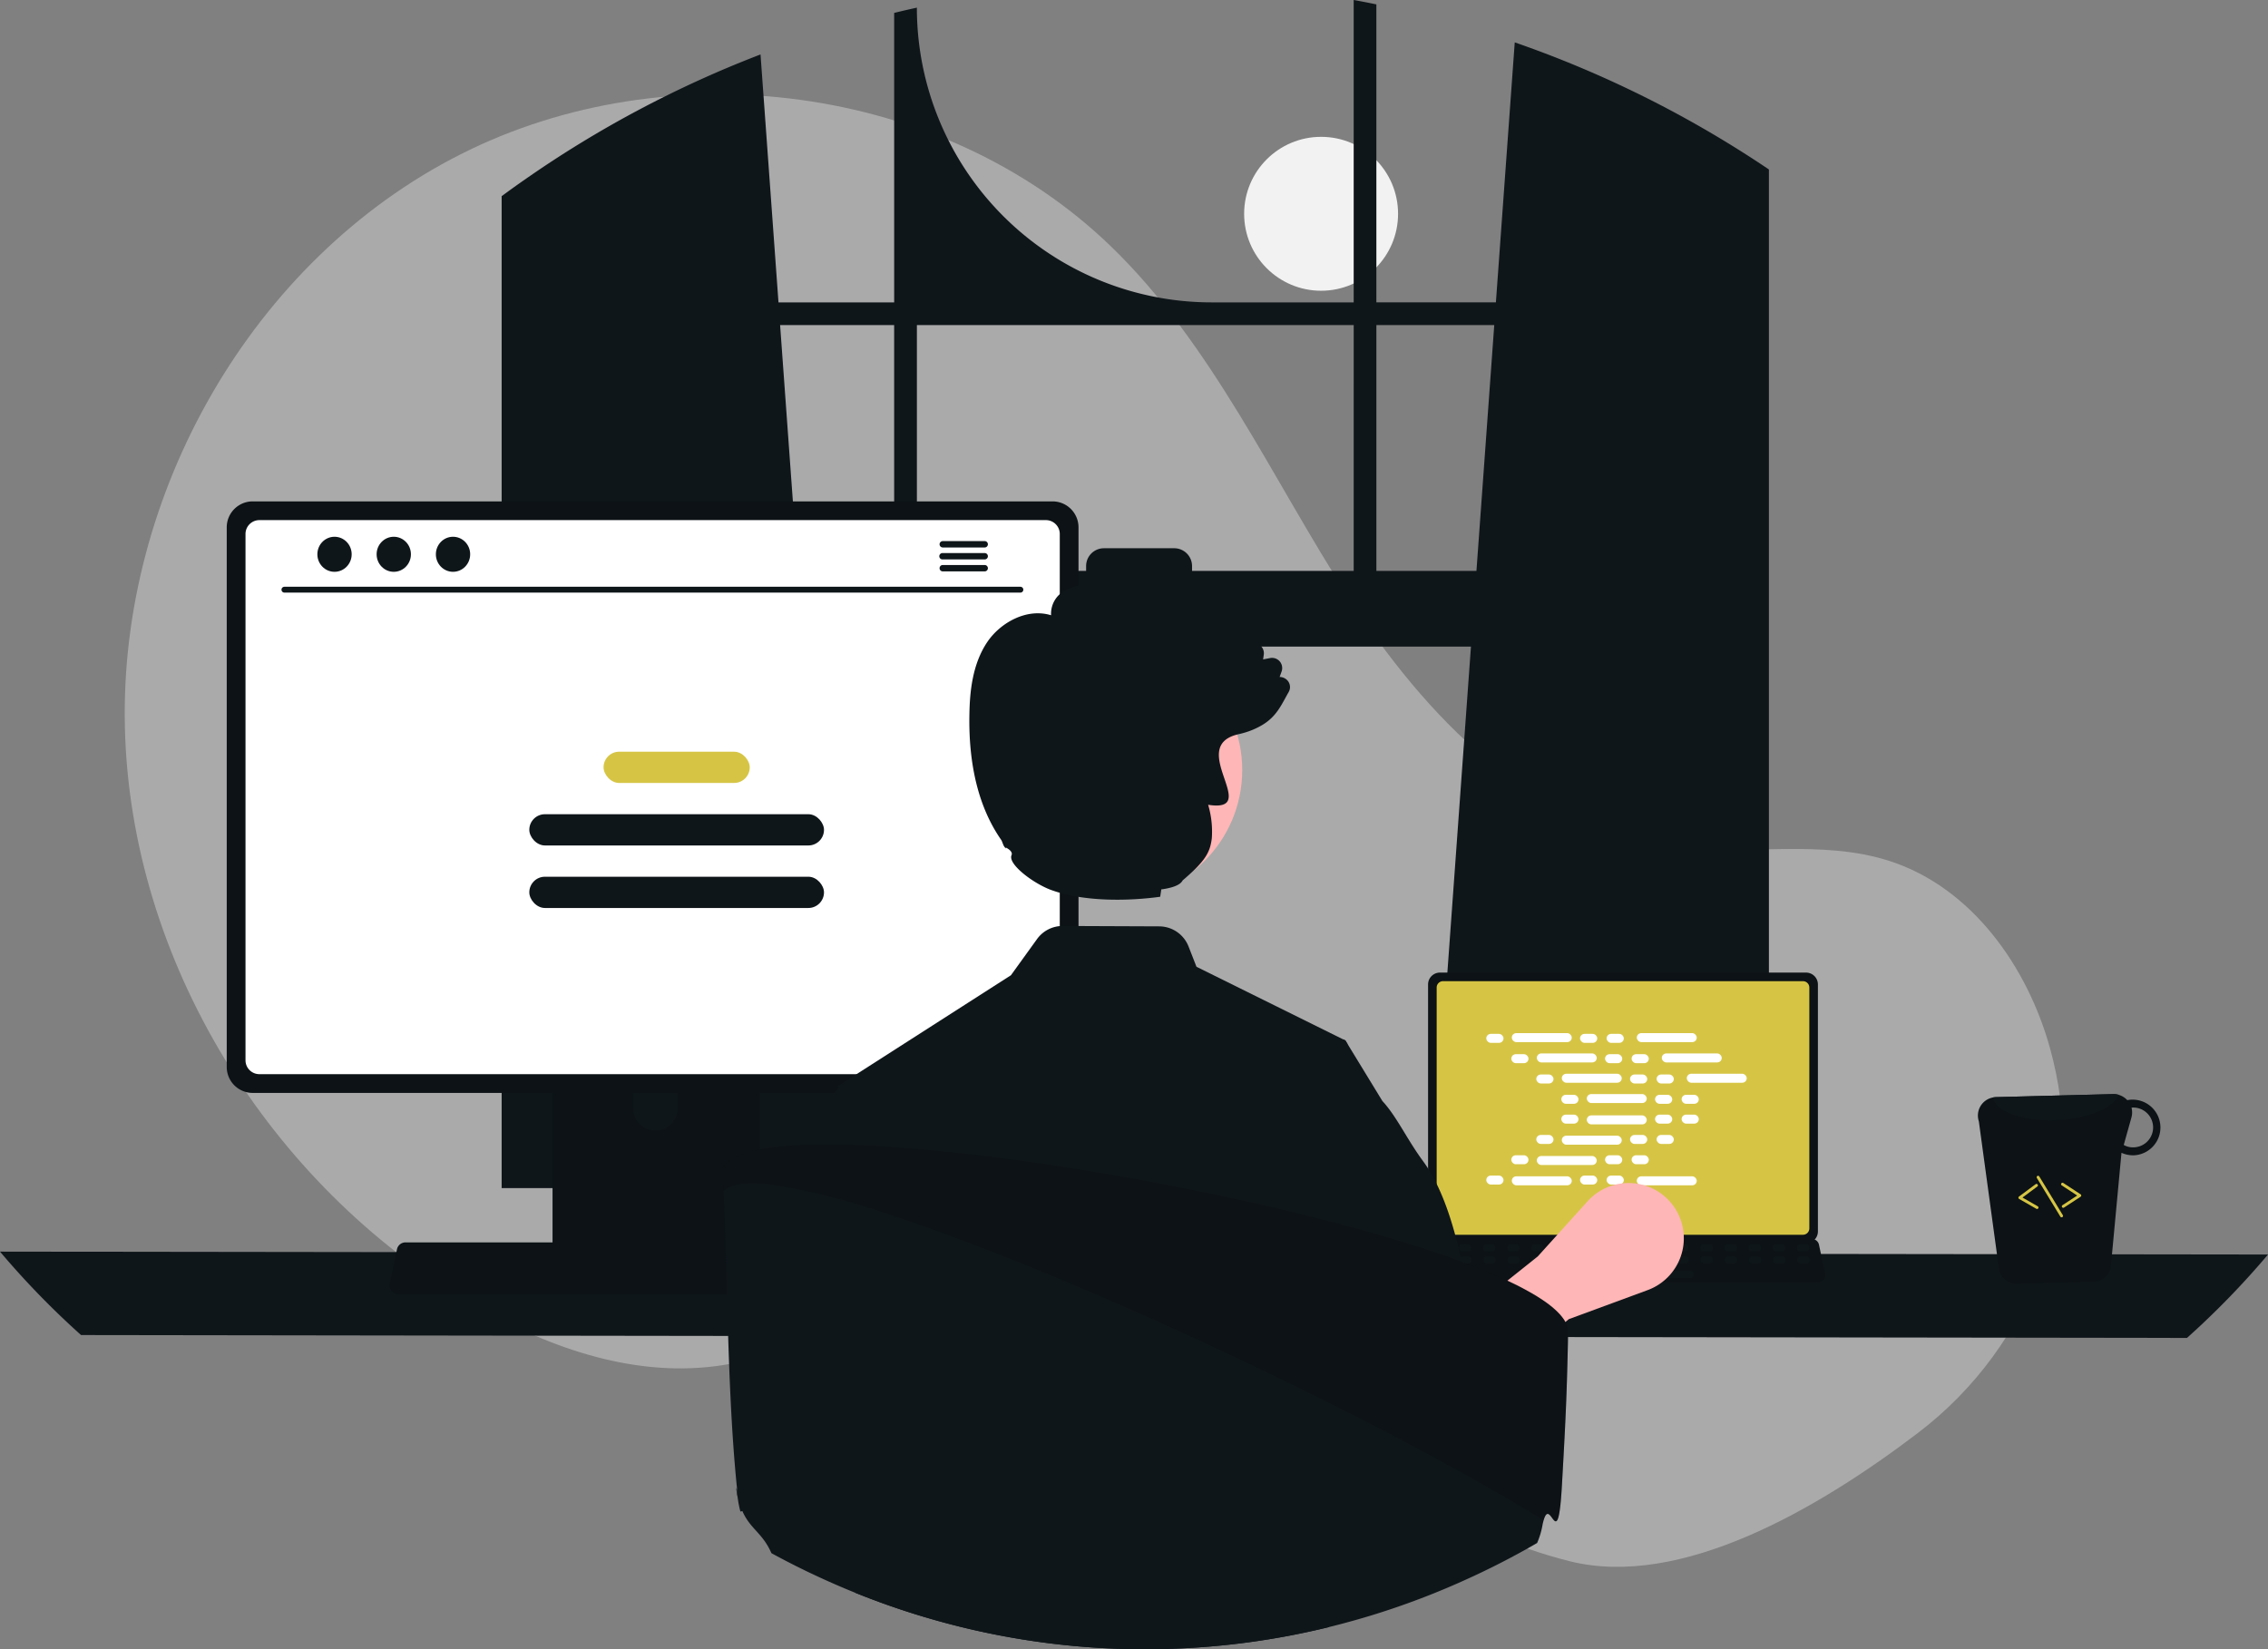 <svg xmlns="http://www.w3.org/2000/svg" width="382" height="277.83" viewBox="0 0 382 277.83"><rect x="0" y="0" width="382" height="277.83" fill="#808080" stroke="none"/><circle cx="12.963" cy="12.963" r="12.963" transform="translate(209.551 23.052)" fill="#f2f2f2"/><path d="M551.925,422.074c19.268-14.676,28.471-39.338,22.71-62.863q-.215-.877-.453-1.75c-3.82-13.965-13.269-27.237-27.042-31.7-11.564-3.747-24.187-.866-36.252-2.355-23.683-2.925-42.044-22.087-54.964-42.151s-22.849-42.522-40.016-59.1c-28.3-27.322-74.457-33.2-109.541-15.42s-57.433,57.24-56.48,96.563,24.3,76.918,58.2,96.865c12.454,7.328,26.858,12.519,41.194,10.7,12.439-1.576,23.74-8.26,36.12-10.244,19.464-3.12,38.8,5.681,55.639,15.936s33.1,22.411,52.227,27.165C511.843,448.344,534.856,435.075,551.925,422.074Z" transform="translate(-228.851 -180.708)" fill="#aaa"/><path d="M591.522,190.729c-.422-.282-.85-.549-1.272-.82a184.607,184.607,0,0,0-38.99-18.9l-3.175,43.8H527.955v-50.2c-1.267-.262-2.544-.51-3.821-.743V214.81H500.214a49.652,49.652,0,0,1-49.652-49.652h0c-1.282.277-2.554.573-3.826.888V214.81H427.253l-3.025-41.767a184.906,184.906,0,0,0-39.782,21.134c-.214.146-.427.3-.636.442-1.073.753-2.131,1.52-3.185,2.3v167.1h57.42l-1.015-14.055-5.583-77.17H543.885l-5.583,77.17-1.015,14.055h56.784v-171.6Q592.8,191.559,591.522,190.729ZM446.736,260.048H430.526l-3-41.413h19.206Zm77.4,0H496.908v-.82a3,3,0,0,0-3.005-3H482.066a3,3,0,0,0-3,3v.82h-28.5V218.635h73.572Zm3.821,0V218.635h19.852l-3,41.413Z" transform="translate(-296.132 -163.871)" fill="#0f161a"/><path d="M206.59,598.162a140.307,140.307,0,0,0,13.652,14.055l354.7.486a140.313,140.313,0,0,0,13.652-14.055Z" transform="translate(-206.59 -387.314)" fill="#0f161a"/><path d="M702.02,503.345v41.609a2,2,0,0,0,2,2h61.66a2,2,0,0,0,2-2V503.345a2,2,0,0,0-2-2H704.02a2,2,0,0,0-2,2Z" transform="translate(-461.489 -337.503)" fill="#0c1215"/><path d="M705,505.394v40.578a1.071,1.071,0,0,0,1.069,1.069H766.7a1.071,1.071,0,0,0,1.069-1.069V505.394a1.071,1.071,0,0,0-1.069-1.071H706.068A1.071,1.071,0,0,0,705,505.394Z" transform="translate(-463.022 -339.034)" fill="#d6c545"/><path d="M699.074,600.627a1.2,1.2,0,0,0,.944.451h66.024a1.215,1.215,0,0,0,1.188-1.464l-1.025-4.868a1.217,1.217,0,0,0-.756-.883,1.175,1.175,0,0,0-.431-.081H701.039a1.176,1.176,0,0,0-.431.081,1.217,1.217,0,0,0-.756.883l-1.025,4.868a1.214,1.214,0,0,0,.248,1.013Z" transform="translate(-459.833 -385.061)" fill="#0c1215"/><rect width="2.034" height="1.22" rx="0.488" transform="translate(304.715 210.818) rotate(180)" fill="#0f161a"/><rect width="2.034" height="1.22" rx="0.488" transform="translate(300.648 210.818) rotate(180)" fill="#0f161a"/><rect width="2.034" height="1.22" rx="0.488" transform="translate(296.581 210.818) rotate(180)" fill="#0f161a"/><rect width="2.034" height="1.22" rx="0.488" transform="translate(292.514 210.818) rotate(180)" fill="#0f161a"/><rect width="2.034" height="1.22" rx="0.488" transform="translate(288.446 210.818) rotate(180)" fill="#0f161a"/><rect width="2.034" height="1.22" rx="0.488" transform="translate(284.38 210.818) rotate(180)" fill="#0f161a"/><rect width="2.034" height="1.22" rx="0.488" transform="translate(280.312 210.818) rotate(180)" fill="#3f3d56"/><rect width="2.034" height="1.22" rx="0.488" transform="translate(276.245 210.818) rotate(180)" fill="#3f3d56"/><rect width="2.034" height="1.22" rx="0.488" transform="translate(272.178 210.818) rotate(180)" fill="#3f3d56"/><rect width="2.034" height="1.22" rx="0.488" transform="translate(268.111 210.818) rotate(180)" fill="#3f3d56"/><rect width="2.034" height="1.22" rx="0.488" transform="translate(264.044 210.818) rotate(180)" fill="#3f3d56"/><rect width="2.034" height="1.22" rx="0.488" transform="translate(259.977 210.818) rotate(180)" fill="#0f161a"/><rect width="2.034" height="1.22" rx="0.488" transform="translate(255.91 210.818) rotate(180)" fill="#0f161a"/><rect width="2.034" height="1.22" rx="0.488" transform="translate(251.843 210.818) rotate(180)" fill="#0f161a"/><rect width="2.034" height="1.22" rx="0.488" transform="translate(247.776 210.818) rotate(180)" fill="#0f161a"/><rect width="2.034" height="1.22" rx="0.488" transform="translate(243.709 210.818) rotate(180)" fill="#3f3d56"/><rect width="2.034" height="1.22" rx="0.488" transform="translate(304.763 212.852) rotate(180)" fill="#0f161a"/><rect width="2.034" height="1.22" rx="0.488" transform="translate(300.696 212.852) rotate(180)" fill="#0f161a"/><rect width="2.034" height="1.22" rx="0.488" transform="translate(296.629 212.852) rotate(180)" fill="#0f161a"/><rect width="2.034" height="1.22" rx="0.488" transform="translate(292.562 212.852) rotate(180)" fill="#0f161a"/><rect width="2.034" height="1.22" rx="0.488" transform="translate(288.495 212.852) rotate(180)" fill="#0f161a"/><rect width="2.034" height="1.22" rx="0.488" transform="translate(284.428 212.852) rotate(180)" fill="#0f161a"/><rect width="2.034" height="1.22" rx="0.488" transform="translate(280.361 212.852) rotate(180)" fill="#3f3d56"/><rect width="2.034" height="1.22" rx="0.488" transform="translate(276.294 212.852) rotate(180)" fill="#3f3d56"/><rect width="2.034" height="1.22" rx="0.488" transform="translate(272.226 212.852) rotate(180)" fill="#3f3d56"/><rect width="2.034" height="1.22" rx="0.488" transform="translate(268.16 212.852) rotate(180)" fill="#3f3d56"/><rect width="2.034" height="1.22" rx="0.488" transform="translate(264.092 212.852) rotate(180)" fill="#3f3d56"/><rect width="2.034" height="1.22" rx="0.488" transform="translate(260.025 212.852) rotate(180)" fill="#0f161a"/><rect width="2.034" height="1.22" rx="0.488" transform="translate(255.958 212.852) rotate(180)" fill="#0f161a"/><rect width="2.034" height="1.22" rx="0.488" transform="translate(251.891 212.852) rotate(180)" fill="#0f161a"/><rect width="2.034" height="1.22" rx="0.488" transform="translate(247.824 212.852) rotate(180)" fill="#0f161a"/><rect width="2.034" height="1.22" rx="0.488" transform="translate(243.757 212.852) rotate(180)" fill="#3f3d56"/><rect width="16.268" height="1.22" rx="0.488" transform="translate(285.241 215.292) rotate(180)" fill="#0f161a"/><rect width="2.896" height="1.516" rx="0.758" transform="translate(250.338 174.166)" fill="#fff"/><rect width="2.896" height="1.516" rx="0.758" transform="translate(266.128 174.166)" fill="#fff"/><rect width="2.896" height="1.516" rx="0.758" transform="translate(270.602 174.166)" fill="#fff"/><rect width="10.096" height="1.516" rx="0.758" transform="translate(254.633 174.04)" fill="#fff"/><rect width="10.096" height="1.516" rx="0.758" transform="translate(275.686 174.04)" fill="#fff"/><rect width="2.896" height="1.516" rx="0.758" transform="translate(254.549 177.587)" fill="#fff"/><rect width="2.896" height="1.516" rx="0.758" transform="translate(270.339 177.587)" fill="#fff"/><rect width="2.896" height="1.516" rx="0.758" transform="translate(274.812 177.587)" fill="#fff"/><rect width="10.096" height="1.516" rx="0.758" transform="translate(258.844 177.461)" fill="#fff"/><rect width="10.096" height="1.516" rx="0.758" transform="translate(279.897 177.461)" fill="#fff"/><rect width="2.896" height="1.516" rx="0.758" transform="translate(258.759 181.009)" fill="#fff"/><rect width="2.896" height="1.516" rx="0.758" transform="translate(274.549 181.009)" fill="#fff"/><rect width="2.896" height="1.516" rx="0.758" transform="translate(279.023 181.009)" fill="#fff"/><rect width="10.096" height="1.516" rx="0.758" transform="translate(263.054 180.882)" fill="#fff"/><rect width="10.096" height="1.516" rx="0.758" transform="translate(284.107 180.882)" fill="#fff"/><rect width="2.896" height="1.516" rx="0.758" transform="translate(262.97 184.43)" fill="#fff"/><rect width="2.896" height="1.516" rx="0.758" transform="translate(278.76 184.43)" fill="#fff"/><rect width="2.896" height="1.516" rx="0.758" transform="translate(283.234 184.43)" fill="#fff"/><rect width="10.096" height="1.516" rx="0.758" transform="translate(267.265 184.303)" fill="#fff"/><rect width="2.896" height="1.516" rx="0.758" transform="translate(266.128 198.034)" fill="#fff"/><rect width="2.896" height="1.516" rx="0.758" transform="translate(270.602 198.034)" fill="#fff"/><rect width="10.096" height="1.516" rx="0.758" transform="translate(275.686 198.16)" fill="#fff"/><rect width="2.896" height="1.516" rx="0.758" transform="translate(250.338 198.034)" fill="#fff"/><rect width="10.096" height="1.516" rx="0.758" transform="translate(254.633 198.16)" fill="#fff"/><rect width="2.896" height="1.516" rx="0.758" transform="translate(254.549 194.613)" fill="#fff"/><rect width="2.896" height="1.516" rx="0.758" transform="translate(270.339 194.613)" fill="#fff"/><rect width="2.896" height="1.516" rx="0.758" transform="translate(274.812 194.613)" fill="#fff"/><rect width="10.096" height="1.516" rx="0.758" transform="translate(258.844 194.739)" fill="#fff"/><rect width="2.896" height="1.516" rx="0.758" transform="translate(258.759 191.191)" fill="#fff"/><rect width="2.896" height="1.516" rx="0.758" transform="translate(274.549 191.191)" fill="#fff"/><rect width="2.896" height="1.516" rx="0.758" transform="translate(279.023 191.191)" fill="#fff"/><rect width="10.096" height="1.516" rx="0.758" transform="translate(263.054 191.318)" fill="#fff"/><rect width="2.896" height="1.516" rx="0.758" transform="translate(262.97 187.77)" fill="#fff"/><rect width="2.896" height="1.516" rx="0.758" transform="translate(278.76 187.77)" fill="#fff"/><rect width="2.896" height="1.516" rx="0.758" transform="translate(283.234 187.77)" fill="#fff"/><rect width="10.096" height="1.516" rx="0.758" transform="translate(267.265 187.897)" fill="#fff"/><path d="M704.639,613.2l-6.481-10.245L718.5,586.737l8.4-9.3a9.3,9.3,0,0,1,15.739,3.315h0A9.3,9.3,0,0,1,737.02,592.4l-13.278,4.892Z" transform="translate(-459.502 -375.07)" fill="#ffb6b6"/><path d="M398.28,499.572v49.793h34.883V499.572a1.674,1.674,0,0,0-1.18-1.6,1.541,1.541,0,0,0-.5-.078H399.965A1.681,1.681,0,0,0,398.28,499.572Zm13.613,17.109a3.724,3.724,0,1,1,7.448,0v5.777a3.724,3.724,0,0,1-7.448,0Z" transform="translate(-305.215 -335.725)" fill="#0c1215"/><path d="M398.06,600.632v4.8a.945.945,0,0,0,.937.942H432.22a.942.942,0,0,0,.937-.942v-4.8Z" transform="translate(-305.102 -388.585)" fill="#3f3d56"/><path d="M285.25,342.207v90.914a4.373,4.373,0,0,0,4.37,4.37H424.345a4.373,4.373,0,0,0,4.37-4.369V342.207a4.375,4.375,0,0,0-4.37-4.365H289.62A4.375,4.375,0,0,0,285.25,342.207Z" transform="translate(-247.061 -253.379)" fill="#0c1215"/><path d="M291.76,346.682v88.662a2.339,2.339,0,0,0,2.335,2.335H426.573a2.339,2.339,0,0,0,2.335-2.335V346.682a2.34,2.34,0,0,0-2.335-2.34H294.1A2.34,2.34,0,0,0,291.76,346.682Z" transform="translate(-250.41 -256.724)" fill="#fff"/><path d="M342.054,603.133a1.431,1.431,0,0,0,1.126.539H422a1.45,1.45,0,0,0,1.418-1.748l-1.223-5.811a1.453,1.453,0,0,0-.9-1.053,1.4,1.4,0,0,0-.515-.1H344.4a1.406,1.406,0,0,0-.515.1,1.453,1.453,0,0,0-.9,1.054l-1.223,5.811A1.449,1.449,0,0,0,342.054,603.133Z" transform="translate(-276.119 -385.668)" fill="#0c1215"/><path d="M428.7,368.454H304.739a.493.493,0,1,1,0-.986H428.7a.493.493,0,1,1,0,.986Z" transform="translate(-256.834 -268.622)" fill="#0f161a"/><ellipse cx="2.889" cy="2.953" rx="2.889" ry="2.953" transform="translate(53.454 90.422)" fill="#0f161a"/><ellipse cx="2.889" cy="2.953" rx="2.889" ry="2.953" transform="translate(63.434 90.422)" fill="#0f161a"/><ellipse cx="2.889" cy="2.953" rx="2.889" ry="2.953" transform="translate(73.414 90.422)" fill="#0f161a"/><path d="M540.139,351.622h-7.088a.537.537,0,0,0,0,1.073h7.088a.536.536,0,1,0,0-1.073Z" transform="translate(-374.285 -260.469)" fill="#0f161a"/><path d="M540.126,355.772h-7.088a.537.537,0,1,0,0,1.073h7.088a.536.536,0,1,0,0-1.073Z" transform="translate(-374.272 -262.604)" fill="#0f161a"/><path d="M540.139,359.922h-7.088a.537.537,0,0,0,0,1.073h7.088a.536.536,0,1,0,0-1.073Z" transform="translate(-374.285 -264.74)" fill="#0f161a"/><path d="M896.375,573.349a3.115,3.115,0,0,0,3,2.1l12.862-.331a3.073,3.073,0,0,0,2.9-2.261l1.82-19.462a4.754,4.754,0,0,0,2.057.423,4.691,4.691,0,0,0-.235-9.378,3.976,3.976,0,0,0-.843.088,3.179,3.179,0,0,0-2.366-1.021l-19.784.511a2.829,2.829,0,0,0-.488.061,3.09,3.09,0,0,0-2.366,4.013Zm20.961-21.273,1.3-4.638a3.159,3.159,0,0,0,.01-1.638c.063,0,.118-.03.181-.03a3.355,3.355,0,1,1,.157,6.708A3.158,3.158,0,0,1,917.336,552.076Z" transform="translate(-559.635 -359.195)" fill="#0c1215"/><path d="M897.978,544.08c.422,2.41,5.16,4.1,10.859,3.81,5.24-.241,9.524-2.081,10.309-4.262a2.927,2.927,0,0,0-.9-.119l-19.784.511A2.829,2.829,0,0,0,897.978,544.08Z" transform="translate(-562.31 -359.195)" fill="#0f161a"/><path d="M922.057,578.485a.242.242,0,0,0,.073-.032l2.793-1.828a.242.242,0,0,0,0-.406l-2.9-1.9a.243.243,0,1,0-.266.406l2.593,1.7-2.483,1.625a.243.243,0,0,0,.192.438Z" transform="translate(-574.487 -375.026)" fill="#d6c545"/><path d="M910.018,578.9a.243.243,0,0,0,.061-.446l-2.575-1.476,2.489-1.848a.243.243,0,1,0-.289-.389l-2.786,2.069a.243.243,0,0,0,.024.405l2.9,1.66A.243.243,0,0,0,910.018,578.9Z" transform="translate(-566.859 -375.241)" fill="#d6c545"/><path d="M917.406,578.839a.229.229,0,0,0,.067-.028.242.242,0,0,0,.081-.334l-3.959-6.51a.243.243,0,0,0-.415.253l3.959,6.51A.243.243,0,0,0,917.406,578.839Z" transform="translate(-570.113 -373.777)" fill="#d6c545"/><rect width="24.624" height="5.266" rx="2.633" transform="translate(101.656 126.631)" fill="#d6c545"/><rect width="49.636" height="5.266" rx="2.633" transform="translate(89.15 137.162)" fill="#0f161a"/><rect width="49.636" height="5.266" rx="2.633" transform="translate(89.15 147.693)" fill="#0f161a"/><path d="M497.3,512.134l.105.332.006.011,3.168,9.631,3.644,11.1,6.857,20.858.066,3.24v.011l.51,26.064-1.412,3.534,1.589,5.793s-.731-8.757-4.652-3.728c-2.221,2.858-4.818,5.782-6.951,8.524q4.661,1.886,9.471,3.412c.692.222,1.39.432,2.088.642l.449.133a129.56,129.56,0,0,0,32.7,5.256c.576.017,1.141.028,1.689.039.194.006.382.011.57.011.62.006,1.235.011,1.855.011q1.878,0,3.738-.055a129.557,129.557,0,0,0,27.232-3.683c-.061-3.683-.227-7.986-.465-12.583-.111-2.254-2.6-4.7-2.747-7.056-.105-1.772,2.127-3.439,2.01-5.239-.753-11.082-1.695-6.828-2.393-14.676q-.108-1.155-.2-2.21c-.449-5.04-.759-8.191-.759-8.191l2.98-18.781,4.68-29.486-.36-.593-.4-.2-24.685-12.218-1.34-3.434a5.33,5.33,0,0,0-4.924-3.373l-16.261-.066a5.307,5.307,0,0,0-4.326,2.2l-4.4,6.1Z" transform="translate(-356.161 -329.175)" fill="#0f161a"/><path d="M496.818,569.45l-3.683,7.881-2.514,5.383-4.326,22.647-2.166,2.3-1.855-8.137-19.419,4.312a16.53,16.53,0,0,1-.564-3.763c.111-.111.227-.222.343-.332.31-.288.57-.559.565-.82-.222-13.392.443-36.182,5.993-49.99a29.155,29.155,0,0,1,3.412-6.364c.111-.15.216-.3.321-.449,2.559-3.583,4.176-7.111,6.469-9.62v-.006a.255.255,0,0,0,.039-.039.077.077,0,0,0,.022-.017l15.751-8.352.676,18.986.482,13.647Z" transform="translate(-338.149 -349.201)" fill="#0f161a"/><path d="M650.391,571.893l4.6,9.844,1.606,3.428,4.324,22.644,2.158,2.293,1.86-8.135.874-.179,15.759-3.264,4.593,14.587a8.731,8.731,0,0,0-1.583-10.926c-.314-.284-.575-.56-.568-.821.261-15.751-.7-44.512-9.4-56.35-2.763-3.757-4.421-7.5-6.834-10.112-.007-.007-.007-.015-.015-.015l-5.87-9.612-.358-.59-.4-.2Z" transform="translate(-434.926 -349.407)" fill="#0f161a"/><circle cx="21.633" cy="21.633" r="21.633" transform="translate(165.962 108.092)" fill="#ffb6b6"/><path d="M596.444,382.146a1.825,1.825,0,0,0-1.306-.578l.325-.9a1.713,1.713,0,0,0-1.923-2.282l-1.185.228.112-.791a1.716,1.716,0,0,0-2.3-1.855,1.829,1.829,0,0,1-1.573-.112,1.868,1.868,0,0,1-.932-1.267l-.413-1.991-.044-.107c-2.01-3.35-5.875-5.787-10.6-6.68-4.209-.8-8.525-.393-12.686-.01a11.6,11.6,0,0,0-5.069,1.282,4.433,4.433,0,0,0-2.209,4.093c-4.1-1.257-8.5,1.253-10.681,4.418-2.583,3.767-3.005,8.487-3.073,12.176-.184,8.729,1.617,15.871,5.341,21.231.272.388.34,1.2.879,1.471l-.112-.18c.6.3,1.214.786.986,1.306-.655,1.5,3.7,4.8,6.768,5.894,5.6,2,13.04,1.825,18.274,1.107l.184-1.238c1.889-.257,3.219-.748,3.593-1.515.66-.563,1.223-1.068,1.714-1.534l0,0c.01-.01.029-.024.039-.034,2.364-2.267,2.913-3.559,3.161-5.525a15.849,15.849,0,0,0-.617-5.646c9.1,1.408-3.583-9.691,4.894-11.836a2.633,2.633,0,0,1,.3-.073c.248-.058.5-.117.733-.185a12.839,12.839,0,0,0,3.262-1.393c2.369-1.442,3.151-3.355,4.374-5.51A1.664,1.664,0,0,0,596.444,382.146Z" transform="translate(-379.609 -267.531)" fill="#0f161a"/><path d="M599.622,592.238c0,.85-.015,2.039-.053,3.51q-.007.306-.015.626c-.063,2.7-.126,4.971-.228,7.491,0,.175-.01.345-.019.519-.136,3.515-.35,7.608-.719,14.089-.685,11.972-1.879,1.646-3.078,5.845-.058.209-.121.456-.18.748a13.556,13.556,0,0,1-.913,3.073c-.636.379-1.291.743-1.937,1.107-1.84,1.024-3.709,2.01-5.593,2.947-1.058.524-2.122,1.039-3.19,1.534-.17.078-.335.155-.5.228a131.512,131.512,0,0,1-16.871,6.438c-1.126.34-2.248.67-3.384.976-1.185.33-2.369.641-3.568.932a129.576,129.576,0,0,1-27.232,3.685c-1.238.039-2.486.053-3.738.053-.621,0-1.233,0-1.855-.01-.189,0-.379,0-.568-.01-.549-.015-1.117-.024-1.69-.039a129.465,129.465,0,0,1-32.7-5.258l-.452-.131c-.7-.214-1.393-.422-2.088-.646q-4.806-1.522-9.472-3.408-3.561-1.435-7.04-3.078a.165.165,0,0,1-.058-.029c-.486-.223-.976-.456-1.461-.694-.063-.034-.131-.068-.2-.1q-2.716-1.325-5.374-2.777c-1.491-3.423-3.588-4.078-4.889-7.088a12.562,12.562,0,0,1-.816-2.787c0-.01,0-.019,0-.034.136,1.806-.578-3.2,0-.019,0-.058-.01-.121-.015-.194-.015-.175-.034-.388-.063-.655-1.665-16.259-1.558-34.854-2.282-50.176q-.073-1.486-.151-2.845c-.015-.3-.034-.6-.053-.888.034-.087.073-.18.117-.267a.482.482,0,0,1,.034-.073.789.789,0,0,1,.049-.087l.034-.048a.445.445,0,0,1,.024-.049c.044-.068.092-.141.146-.209.024-.029.044-.053.068-.078a.4.4,0,0,1,.058-.068.309.309,0,0,1,.053-.063c.019-.019.039-.044.063-.068a.147.147,0,0,1,.039-.039.993.993,0,0,1,.126-.121,4.67,4.67,0,0,1,.553-.437c.068-.044.141-.087.209-.136a9.287,9.287,0,0,1,1.539-.738c.184-.068.369-.131.568-.2.073-.019.141-.044.214-.068.107-.034.214-.068.325-.092.553-.165,1.151-.306,1.8-.437.078-.015.16-.029.243-.049.117-.024.238-.044.359-.063l.5-.087c1.442-.228,3.078-.4,4.884-.51l.51-.029.6-.029c.17-.01.345-.015.519-.019s.345-.015.524-.019c.49-.015,1-.029,1.51-.039,1.466-.029,3.01-.019,4.632.015.753.019,1.52.039,2.306.073.053,0,.1,0,.15,0,.685.024,1.374.053,2.083.092.5.024,1,.049,1.5.078.471.029.947.058,1.427.092.374.019.748.049,1.126.073.32.024.641.049.961.068l.437.029c.238.019.476.034.719.058l1.612.131,1.636.146c.549.049,1.1.1,1.656.155l.165.015c.5.053,1.01.1,1.52.155.116.01.238.019.354.034.486.049.982.106,1.472.158l.451.048c.384.042.763.078,1.15.124.51.058,1.029.112,1.534.18.393.044.786.087,1.18.136.617.073,1.243.15,1.869.233.238.029.476.058.714.092,1.787.223,3.593.471,5.428.728,2.782.393,5.608.82,8.453,1.282s5.716.948,8.6,1.461c.728.131,1.456.262,2.19.4l.99.189c.563.1,1.126.209,1.69.316s1.126.214,1.689.325l2.015.393c4.413.874,8.8,1.806,13.084,2.782.7.16,1.408.325,2.107.486q2.1.488,4.156.99c.379.087.753.18,1.126.272.932.233,1.864.466,2.782.7l.16.044c.675.165,1.335.335,2,.51q2.338.612,4.6,1.238,1.5.415,2.966.84c1.461.422,2.894.85,4.287,1.282.345.107.689.214,1.029.316,1.02.316,2.025.636,3,.956.777.253,1.534.51,2.282.767s1.481.515,2.2.772c.461.165.918.34,1.374.5.655.243,1.3.485,1.932.728.194.073.383.15.573.223.121.053.238.1.354.146.228.092.461.18.685.272s.451.18.675.277.442.18.655.272.432.18.646.277c.18.073.354.15.524.228.345.151.689.3,1.024.456.165.078.33.15.5.228l.379.175c.053.029.107.053.16.078l.369.18c.282.131.558.272.83.4.364.185.719.369,1.058.549s.68.369,1,.549l.155.087c.073.039.146.083.218.121.248.141.486.286.723.427.466.286.908.568,1.32.85.092.063.18.126.272.184.306.219.6.432.869.651,0,0,0,0,0,0,.092.068.18.141.267.209s.151.126.223.194c.253.218.486.427.7.641a2.764,2.764,0,0,1,.2.209.584.584,0,0,1,.078.078c.1.1.185.194.267.291a.27.27,0,0,1,.034.044c.117.136.223.272.325.408.049.068.1.136.146.2s.116.17.165.253.083.141.121.209a3.533,3.533,0,0,1,.262.549,2.546,2.546,0,0,1,.131.4A2.835,2.835,0,0,1,599.622,592.238Z" transform="translate(-335.515 -368.211)" fill="#0f161a"/><path d="M599.617,592.242c0,.85-.015,2.039-.053,3.51,0,.2-.015.413-.019.626-.049,2.063-.121,4.612-.223,7.491,0,.175-.01.345-.019.519-.136,3.515-.35,7.608-.719,14.089-.685,11.972-1.879,1.646-3.078,5.845-3.331-2.049-6.981-4.195-10.885-6.4q-1.056-.6-2.131-1.2c-7.807-4.355-16.526-8.919-25.629-13.439-.359-.18-.723-.359-1.083-.534-20.852-10.307-43.612-20.333-62.052-27.023-3.559-1.291-6.957-2.457-10.152-3.481a112.763,112.763,0,0,0-17.022-4.306c-4.661-.68-7.88-.437-9.181.966q-.073-1.486-.15-2.845-.029-.452-.058-.888c.03-.08.069-.156.107-.233.005-.011.009-.023.015-.034a.485.485,0,0,1,.034-.073.8.8,0,0,1,.049-.087.517.517,0,0,1,.058-.1c.044-.068.092-.141.146-.209a1.69,1.69,0,0,1,.126-.146.31.31,0,0,1,.053-.063c.019-.019.039-.044.063-.068a.147.147,0,0,1,.039-.039.991.991,0,0,1,.126-.121,4.672,4.672,0,0,1,.553-.437c.068-.044.141-.087.209-.136a9.288,9.288,0,0,1,1.539-.738c.185-.068.369-.131.568-.2.073-.019.141-.044.214-.068.107-.034.214-.068.325-.092.553-.165,1.151-.306,1.8-.437.194-.039.4-.078.6-.112l.5-.087c1.442-.228,3.078-.4,4.884-.51l.51-.029.6-.029c.17-.01.345-.015.519-.019s.345-.015.524-.019c.49-.015,1-.029,1.51-.039,1.466-.024,3.01-.015,4.632.019.753.015,1.52.039,2.306.073.049,0,.1,0,.15,0,.685.019,1.379.053,2.083.087.5.024,1,.049,1.5.078.471.029.947.058,1.427.092.374.019.748.049,1.126.073.32.024.641.049.961.068l1.155.087,1.612.131,1.636.146c.549.049,1.1.1,1.656.155l.165.015c.5.053,1.01.1,1.52.155q4.238.43,8.724,1,2.68.342,5.428.733c2.782.393,5.608.82,8.453,1.277s5.716.948,8.6,1.461c.728.131,1.456.262,2.19.4q1.34.248,2.68.5c.563.107,1.126.214,1.69.325l2.015.393c4.413.874,8.8,1.806,13.084,2.782.7.16,1.408.325,2.107.486q2.1.488,4.156.99l1.126.277q1.406.35,2.782.7v0c.053.01.107.024.16.039.67.17,1.335.34,2,.515q2.338.612,4.6,1.233c1,.282,1.991.558,2.966.84,1.461.427,2.894.854,4.287,1.282.345.107.689.214,1.029.316q1.529.481,3,.956c.777.252,1.534.51,2.282.767s1.481.515,2.2.772c.466.165.922.335,1.374.5.66.243,1.3.486,1.932.733.194.073.383.151.573.223.354.136.7.277,1.039.418.228.087.452.18.675.277s.442.18.655.272.432.18.646.277c.18.073.354.151.524.228.345.151.689.3,1.024.456.165.078.33.151.5.228l.379.175c.053.029.107.053.16.078.413.194.811.388,1.2.583.364.184.719.369,1.058.549.4.214.787.422,1.156.636.073.039.146.083.219.121.248.141.485.286.723.427.466.286.908.568,1.32.85s.786.558,1.141.835c0,0,0,0,0,0,.17.136.335.272.49.4.252.219.485.427.7.641a2.764,2.764,0,0,1,.2.209.587.587,0,0,1,.078.078c.1.112.2.223.3.335.117.136.223.272.325.408.049.068.1.136.146.2s.117.17.165.252.083.141.121.209a3.522,3.522,0,0,1,.262.549,2.93,2.93,0,0,1,.131.4,2.831,2.831,0,0,1,.083.393Z" transform="translate(-335.51 -368.215)" opacity="0.2"/></svg>
